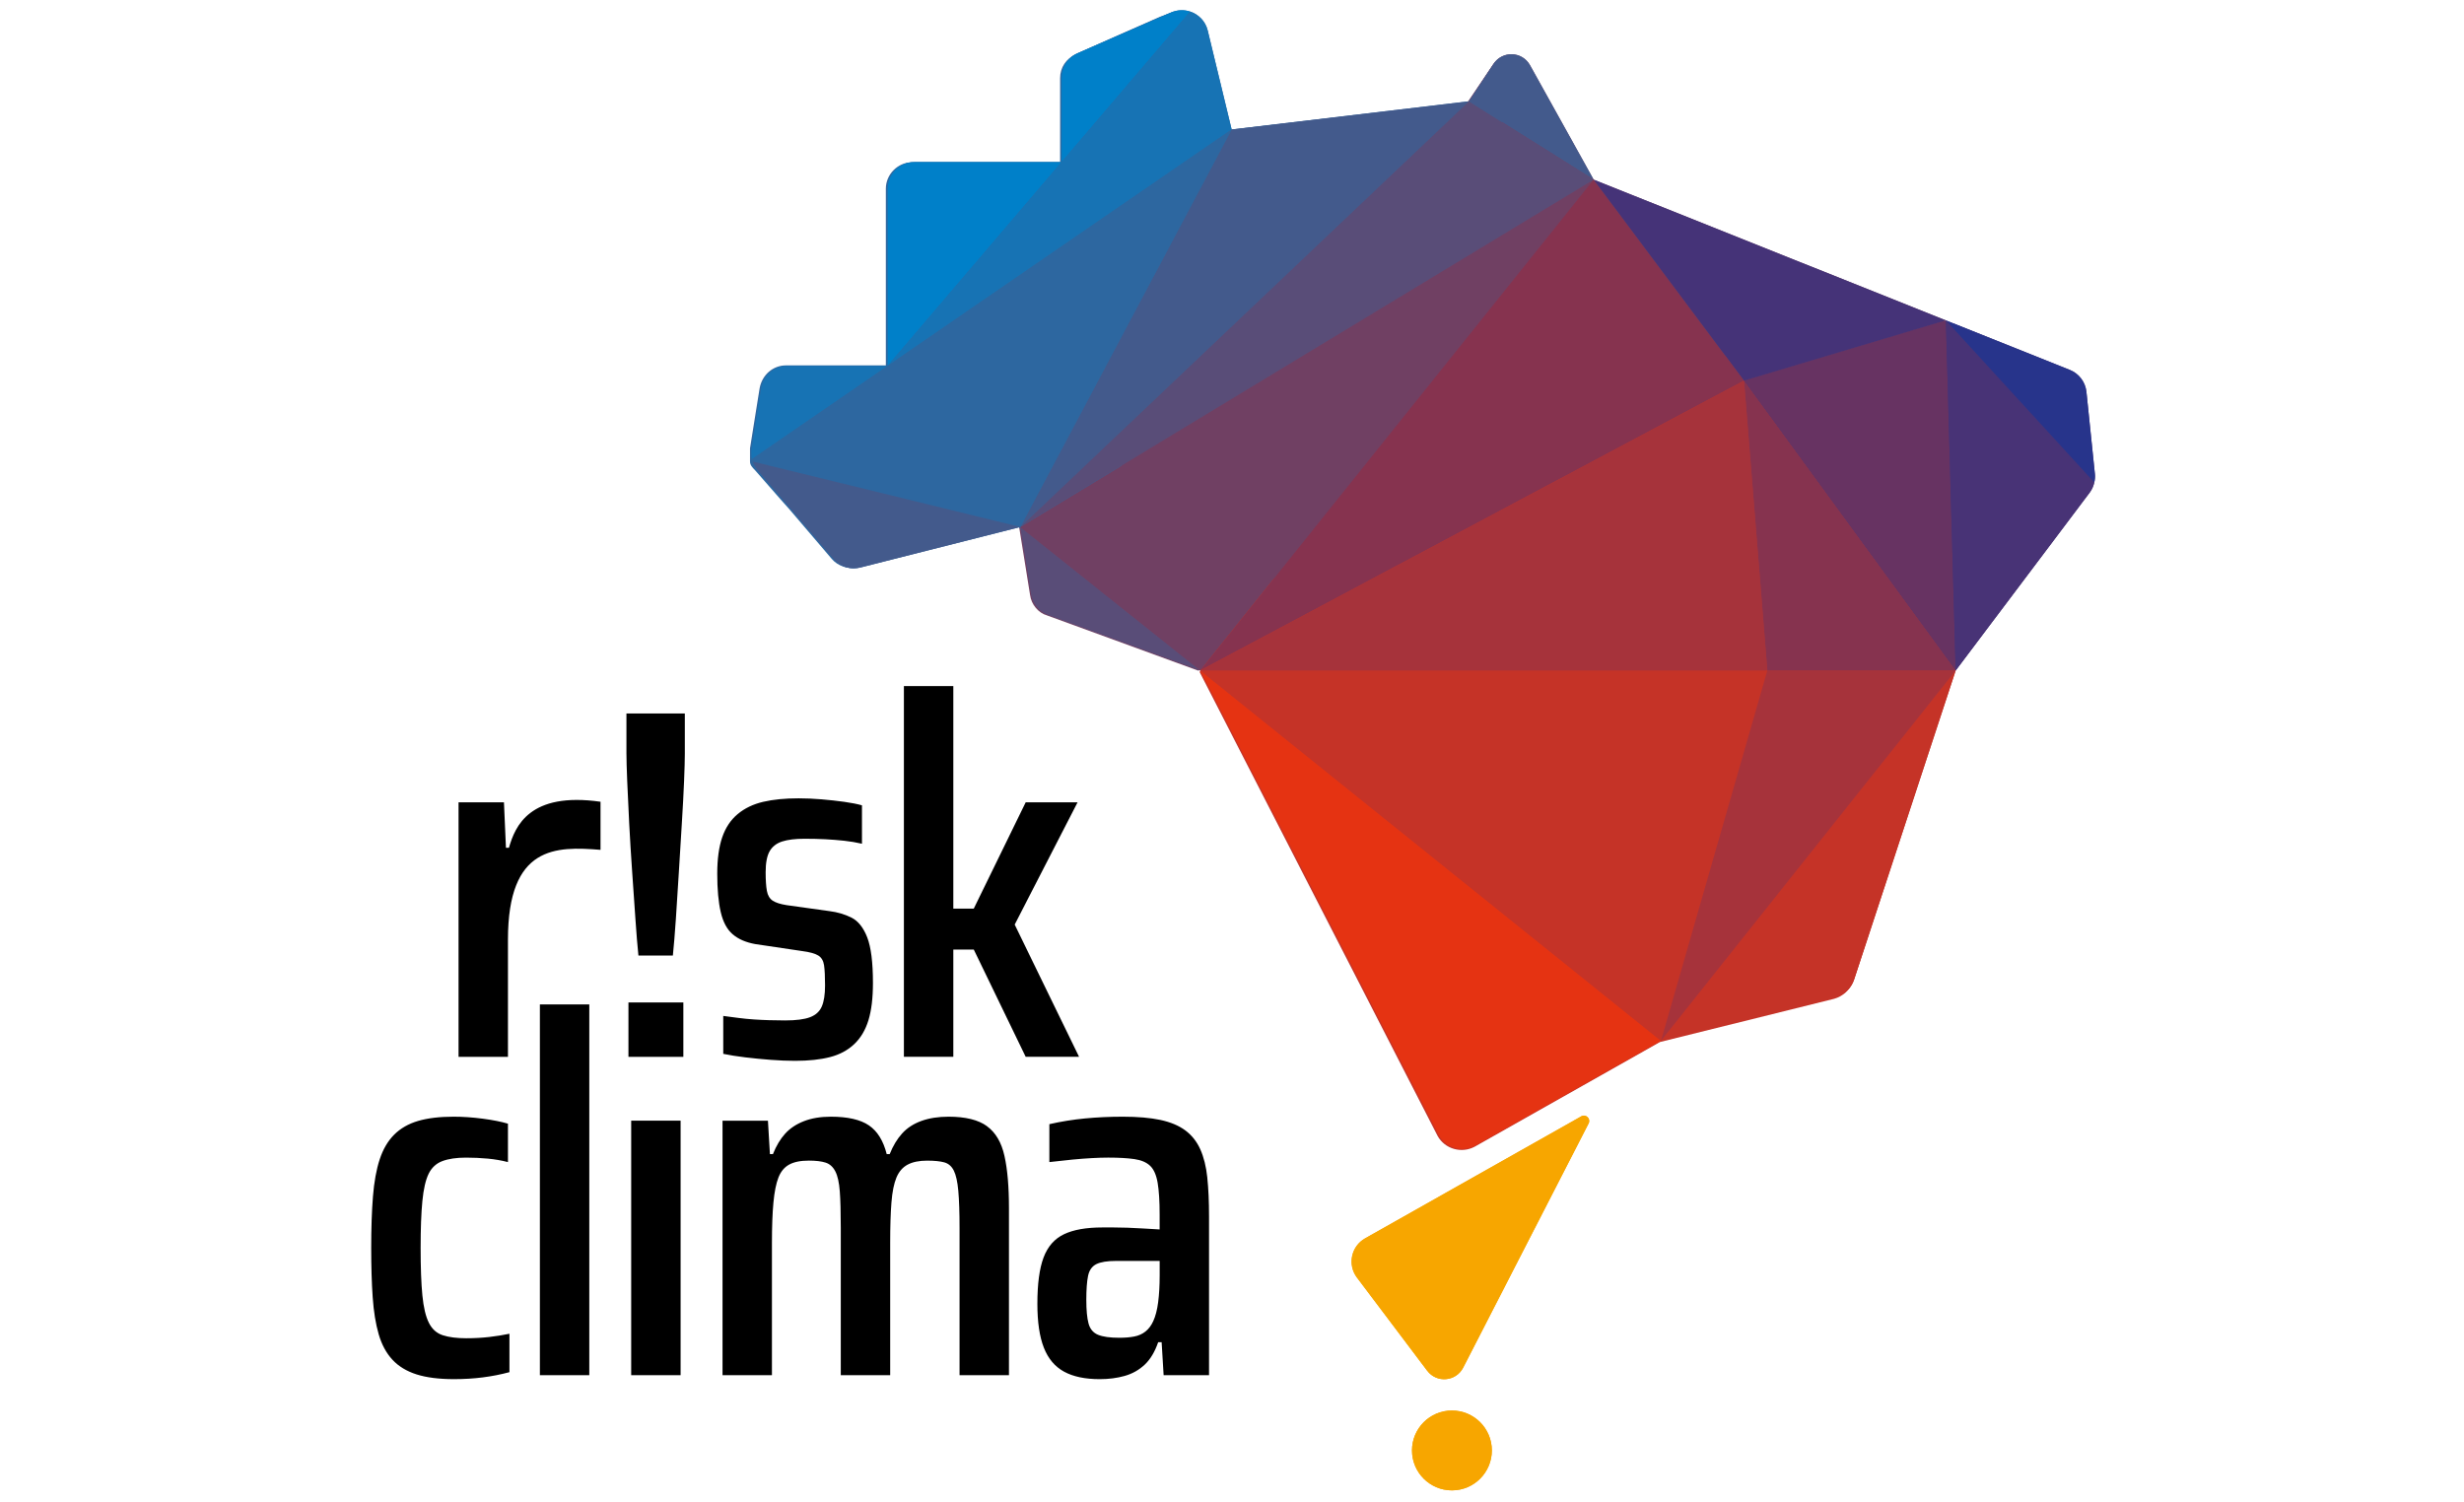 <?xml version="1.0" encoding="UTF-8"?>
<svg id="Camada_1" xmlns="http://www.w3.org/2000/svg" version="1.1" viewBox="0 0 205 125">
  <!-- Generator: Adobe Illustrator 29.1.0, SVG Export Plug-In . SVG Version: 2.1.0 Build 142)  -->
  <defs>
    <style>
      .st0 {
        fill: #435a8c;
      }

      .st1 {
        fill: #c53327;
      }

      .st2 {
        fill: #2d67a0;
      }

      .st3 {
        fill: #0080c9;
      }

      .st4 {
        fill: #f7a600;
      }

      .st5 {
        fill: #86334f;
      }

      .st6 {
        fill: #594d78;
      }

      .st7 {
        fill: #e53312;
      }

      .st8 {
        fill: #a6333b;
      }

      .st9 {
        fill: #27348b;
      }

      .st10 {
        fill: #483376;
      }

      .st11 {
        fill: #453378;
      }

      .st12 {
        fill: #1773b4;
      }

      .st13 {
        fill: #704063;
      }

      .st14 {
        fill: #673362;
      }
    </style>
  </defs>
  <g>
    <g>
      <path class="st13" d="M132.5,15l-5.3-9.5c-.6-1.2-2.3-1.2-3-.1l-2.1,3.1-37.3,35.4h0l.9,5.6c.1.8.7,1.5,1.4,1.7l12.6,4.6,45.2-24.1-12.5-16.7h.1Z"/>
      <path class="st1" d="M134.6,26.3l-34.8,29.6,19.8,38.6c.6,1.1,2,1.5,3.1.9l15.4-8.7,14.5-3.6c.7-.2,1.3-.7,1.6-1.5l8.4-25.7h0l-28.1-29.6h.1Z"/>
      <path class="st11" d="M174.2,39.5l-.7-6.8c0-.8-.6-1.5-1.4-1.8l-10.3-4.1h0l-29.3-11.7,3.9,21.2,26.2,19.6h0l10.3-13.7.8-1.1h0c.2-.3.3-.5.4-.8v-.7l.1-.1Z"/>
      <path class="st2" d="M102.4,10.9h0l-2-8.2c-.2-.8-.8-1.3-1.5-1.6h0c-.5-.2-1.1-.2-1.6,0h0l-.8.3-3.4,1.5-3.6,1.6c-.8.4-1.3,1.1-1.3,2v7h-12.3c-1.2,0-2.2,1-2.2,2.2v14.7h-8.3c-1.1,0-2,.8-2.2,1.9l-.8,5v.9h0v.2h0c0,.3.2.5.4.7l2.1,2.4.8.9,3.5,4.1c.5.6,1.4.9,2.2.7l13.3-3.4h0l5.4,5.3L126.6,12.7l-4.5-4.2-19.7,2.3v.1Z"/>
    </g>
    <g>
      <g>
        <path class="st4" d="M112.894,106.294l5.847,7.755c.787,1.043,2.394.905,2.991-.257l10.439-20.324c.201-.391-.229-.804-.612-.588l-17.985,10.152c-1.166.658-1.486,2.193-.68,3.262Z"/>
        <circle class="st4" cx="120.797" cy="120.678" r="3.322"/>
      </g>
      <path class="st13" d="M132.589,14.945l-5.297-9.523c-.646-1.162-2.295-1.224-3.027-.114l-2.058,3.12-37.318,35.416.894,5.598c.127.794.673,1.456,1.429,1.732l12.65,4.61,45.239-24.109,16.796-5.018-29.307-11.711h0Z"/>
      <path class="st10" d="M174.29,39.426l-.703-6.821c-.085-.819-.617-1.524-1.381-1.829l-10.31-4.12-21.055,6.291,21.869,22.836h0l10.328-13.711.819-1.087c.191-.253.316-.543.384-.846.052-.232.075-.471.05-.712h-.001Z"/>
      <path class="st2" d="M102.47,10.772l-1.99-8.231c-.19-.78-.764-1.347-1.459-1.578h0c-.496-.164-1.053-.158-1.578.07l-.776.338-3.381,1.474h0l-3.631,1.583c-.808.352-1.33,1.149-1.33,2.03v7.03h-12.262c-1.223,0-2.215.992-2.215,2.215v14.739h-8.337c-1.089,0-2.016.791-2.187,1.867l-.798,5.018c-.046.294-.03.589.039.871.017.068.037.134.059.2.09.258.224.501.405.713l2.074,2.429.76.89,3.485,4.081c.548.641,1.411.916,2.228.708l17.145-4.347h0L127.614,7.786s-25.144,2.986-25.144,2.986Z"/>
      <path class="st1" d="M143.556,29.56l-45.581,22.55,21.711,42.286c.574,1.119,1.964,1.535,3.059.917l15.446-8.719,14.501-3.635c.737-.185,1.328-.735,1.566-1.457l8.451-25.718-19.154-26.223h.001Z"/>
      <g>
        <path class="st7" d="M138.191,86.593l-38.331-30.81,19.825,38.612c.574,1.119,1.964,1.535,3.059.917l15.446-8.72h0Z"/>
        <path class="st1" d="M138.191,86.593l24.518-30.81-8.451,25.718c-.237.722-.828,1.272-1.566,1.457,0,0-14.501,3.635-14.501,3.635Z"/>
        <path class="st6" d="M99.861,55.783l-14.972-11.939.894,5.598c.127.794.673,1.456,1.429,1.732l12.65,4.61h0Z"/>
        <path class="st3" d="M88.327,13.488h-12.262c-1.223,0-2.215.992-2.215,2.215v14.739l14.476-16.954h.001Z"/>
        <polygon class="st0" points="102.47 10.772 122.206 8.428 84.889 43.844 102.47 10.772"/>
        <path class="st0" d="M124.265,5.308l-2.058,3.121,10.382,6.516-5.297-9.523c-.646-1.162-2.295-1.224-3.027-.114Z"/>
        <polygon class="st13" points="84.889 43.844 132.589 14.945 99.861 55.783 84.889 43.844"/>
        <polygon class="st6" points="122.206 8.428 132.589 14.945 84.889 43.844 122.206 8.428"/>
        <polygon class="st1" points="99.861 55.783 147.04 55.783 138.191 86.593 99.861 55.783"/>
        <polygon class="st5" points="99.861 55.783 132.589 14.945 145.1 31.674 99.861 55.783"/>
        <polygon class="st8" points="99.861 55.783 147.04 55.783 145.1 31.674 99.861 55.783"/>
        <polygon class="st8" points="162.709 55.783 147.04 55.783 138.191 86.593 162.709 55.783"/>
        <polygon class="st5" points="162.709 55.783 147.04 55.783 145.1 31.674 162.709 55.783"/>
        <g>
          <path class="st4" d="M112.894,106.294l5.847,7.755c.787,1.043,2.394.905,2.991-.257l10.439-20.324c.201-.391-.229-.804-.612-.588l-17.985,10.152c-1.166.658-1.486,2.193-.68,3.262Z"/>
          <circle class="st4" cx="120.797" cy="120.678" r="3.322"/>
        </g>
        <polygon class="st11" points="132.589 14.945 161.895 26.656 145.1 31.674 132.589 14.945"/>
        <polygon class="st14" points="145.1 31.674 161.895 26.656 162.709 55.783 145.1 31.674"/>
        <path class="st3" d="M97.443,1.034l-.776.338-3.381,1.474h0l-3.631,1.583c-.808.352-1.33,1.149-1.33,2.03v7.03L99.021.964c-.496-.164-1.053-.158-1.578.07Z"/>
        <path class="st12" d="M62.566,38.198l11.284-7.756h-8.337c-1.089,0-2.016.791-2.187,1.867l-.798,5.018c-.046.293-.03.589.038.871Z"/>
        <path class="st10" d="M173.856,40.985c.191-.253.316-.543.384-.846l-12.345-13.482.814,29.127,10.328-13.711.819-1.087h0Z"/>
        <path class="st12" d="M99.021.964l-25.171,29.478,28.62-19.67-1.99-8.231c-.189-.78-.764-1.347-1.459-1.578h0Z"/>
        <path class="st2" d="M62.566,38.198c.017.068.037.134.059.2l22.264,5.446,17.581-33.072-39.904,27.426Z"/>
        <path class="st0" d="M62.625,38.398c.09.258.224.501.405.713l2.074,2.429.76.89h0l3.485,4.081c.548.641,1.411.916,2.228.709l13.311-3.375-22.264-5.446h.001Z"/>
        <path class="st9" d="M174.29,39.426l-.703-6.821c-.085-.819-.617-1.524-1.381-1.829l-10.31-4.12,12.345,13.482c.052-.232.075-.471.05-.712h-.001Z"/>
      </g>
    </g>
  </g>
  <path d="M42.343,70.534h-.249l-.166-3.778h-3.778v21.174h4.111v-9.757c0-7.835,3.993-7.762,7.701-7.465v-4.002c-5.906-.837-7.1,2.023-7.619,3.828ZM52.514,114.416h4.111v-21.174h-4.111v21.174ZM44.917,114.416h4.111v-30.847h-4.111v30.847ZM52.286,87.929h4.567v-4.525h-4.567v4.525ZM38.815,111.344c-.803,0-1.46-.083-1.972-.249-.513-.166-.9-.512-1.162-1.038-.264-.525-.443-1.287-.54-2.283-.097-.996-.145-2.311-.145-3.944,0-1.605.048-2.906.145-3.903.097-.996.27-1.75.519-2.263.249-.512.629-.865,1.142-1.059.512-.193,1.169-.291,1.972-.291.608,0,1.211.028,1.806.083.595.056,1.155.153,1.681.291v-3.197c-.554-.166-1.253-.304-2.097-.415-.844-.11-1.654-.166-2.429-.166-1.162,0-2.145.118-2.948.353-.803.235-1.467.616-1.993,1.142-.526.526-.927,1.211-1.204,2.055-.277.845-.464,1.875-.561,3.093-.097,1.218-.145,2.644-.145,4.276,0,1.551.041,2.92.124,4.11.083,1.19.249,2.215.498,3.072.249.858.629,1.564,1.142,2.117.512.554,1.183.962,2.014,1.225.83.263,1.868.394,3.114.394.83,0,1.626-.049,2.387-.145.761-.097,1.502-.242,2.222-.436v-3.197c-.526.111-1.087.201-1.682.27-.596.069-1.225.104-1.889.104ZM100.446,97.976c-.097-.913-.291-1.695-.581-2.346-.291-.65-.706-1.176-1.246-1.578-.54-.401-1.232-.691-2.076-.872-.845-.18-1.889-.27-3.135-.27-1.079,0-2.124.049-3.135.145-1.01.097-2,.256-2.968.477v3.155c.691-.083,1.328-.152,1.909-.208.581-.055,1.121-.097,1.619-.124.498-.027.955-.042,1.37-.042.886,0,1.612.042,2.18.125.567.083,1.003.27,1.307.561.304.29.512.761.623,1.411.11.651.166,1.53.166,2.636v1.245c-.498-.027-.969-.055-1.411-.083-.443-.027-.866-.048-1.267-.062-.401-.013-.782-.021-1.141-.021h-.955c-1.328,0-2.387.187-3.176.561-.789.374-1.357,1.017-1.702,1.931-.347.913-.519,2.2-.519,3.861,0,1.522.18,2.74.54,3.654.359.913.92,1.577,1.681,1.993.761.415,1.75.623,2.969.623.747,0,1.439-.09,2.075-.27.636-.18,1.19-.491,1.661-.934.47-.442.844-1.065,1.121-1.868h.29l.166,2.74h3.778v-13.202c0-1.246-.049-2.325-.146-3.238ZM96.481,106.154c0,.803-.041,1.53-.124,2.18-.083.651-.222,1.183-.415,1.599-.166.36-.381.643-.644.851-.263.208-.574.347-.934.415-.36.07-.775.104-1.245.104-.775,0-1.364-.083-1.765-.249-.402-.166-.664-.477-.789-.934-.125-.457-.186-1.114-.186-1.972s.048-1.522.145-1.993c.097-.47.325-.795.685-.976.359-.18.913-.27,1.661-.27h3.612v1.245ZM84.42,76.927l5.231-10.172h-4.317l-4.318,8.843h-1.702v-18.517h-4.111v30.847h4.111v-8.926h1.702l4.318,8.926h4.442l-5.356-11.002ZM60.963,77.737c.47.402,1.093.671,1.868.81l3.903.581c.636.083,1.086.208,1.349.374.262.166.421.436.477.81.055.374.083.934.083,1.681s-.09,1.329-.27,1.744c-.18.415-.505.713-.975.893-.471.18-1.162.27-2.076.27-.443,0-.886-.007-1.329-.021-.443-.013-.872-.034-1.287-.062-.415-.027-.838-.069-1.266-.125-.43-.055-.851-.11-1.267-.166v3.155c.526.111,1.134.207,1.827.291.691.083,1.397.152,2.117.207.719.055,1.397.083,2.034.083,1.134,0,2.103-.104,2.906-.311.802-.207,1.474-.567,2.014-1.079.54-.512.934-1.176,1.183-1.993.249-.816.373-1.848.373-3.093,0-1.716-.16-2.982-.477-3.799-.319-.816-.755-1.363-1.308-1.64-.554-.276-1.162-.457-1.827-.54l-3.57-.498c-.526-.083-.913-.208-1.162-.374-.249-.166-.409-.436-.478-.81-.069-.373-.104-.893-.104-1.557,0-.774.11-1.356.332-1.744.221-.387.567-.657,1.038-.81.47-.152,1.093-.228,1.868-.228.608,0,1.183.014,1.723.041.54.028,1.065.07,1.578.125.512.056,1.003.139,1.474.249v-3.197c-.388-.11-.879-.207-1.474-.291-.595-.083-1.225-.152-1.889-.208-.664-.055-1.301-.083-1.91-.083-1.135,0-2.117.097-2.948.291-.83.194-1.536.533-2.117,1.017-.581.485-1.011,1.128-1.287,1.931-.277.803-.415,1.813-.415,3.031,0,1.301.097,2.366.291,3.197.193.83.526,1.447.996,1.847ZM52.12,62.728c0,.471.021,1.218.062,2.242.041,1.024.097,2.201.166,3.529.069,1.328.152,2.685.249,4.069.096,1.384.187,2.685.27,3.903.083,1.218.166,2.229.249,3.031h2.865c.083-.802.166-1.812.249-3.031.083-1.217.166-2.518.249-3.903.083-1.384.166-2.74.249-4.069.083-1.328.145-2.505.187-3.529.042-1.024.062-1.771.062-2.242v-3.363h-4.858v3.363ZM82.117,93.699c-.72-.525-1.785-.789-3.197-.789-.858,0-1.613.118-2.262.353-.651.235-1.183.581-1.599,1.038-.415.457-.762,1.031-1.038,1.723h-.249c-.277-1.107-.768-1.903-1.474-2.387-.706-.484-1.765-.727-3.176-.727-.858,0-1.606.125-2.242.374-.637.249-1.156.595-1.557,1.038-.401.443-.741,1.01-1.017,1.702h-.249l-.166-2.782h-3.778v21.174h4.111v-11.002c0-1.356.041-2.477.124-3.363.083-.886.221-1.578.415-2.076.193-.498.491-.858.893-1.079.401-.221.948-.332,1.64-.332.581,0,1.045.056,1.391.166.346.111.615.353.809.727.194.374.318.928.373,1.661.055.734.083,1.751.083,3.052v12.248h4.11v-11.002c0-1.356.034-2.477.104-3.363.069-.886.208-1.578.415-2.076.207-.498.519-.858.934-1.079.415-.221.955-.332,1.619-.332.608,0,1.086.049,1.433.145.346.097.608.326.788.685.18.36.305.921.374,1.681.069.762.104,1.792.104,3.093v12.248h4.11v-13.908c0-1.771-.124-3.218-.374-4.338-.249-1.121-.733-1.944-1.453-2.47Z"/>
</svg>
